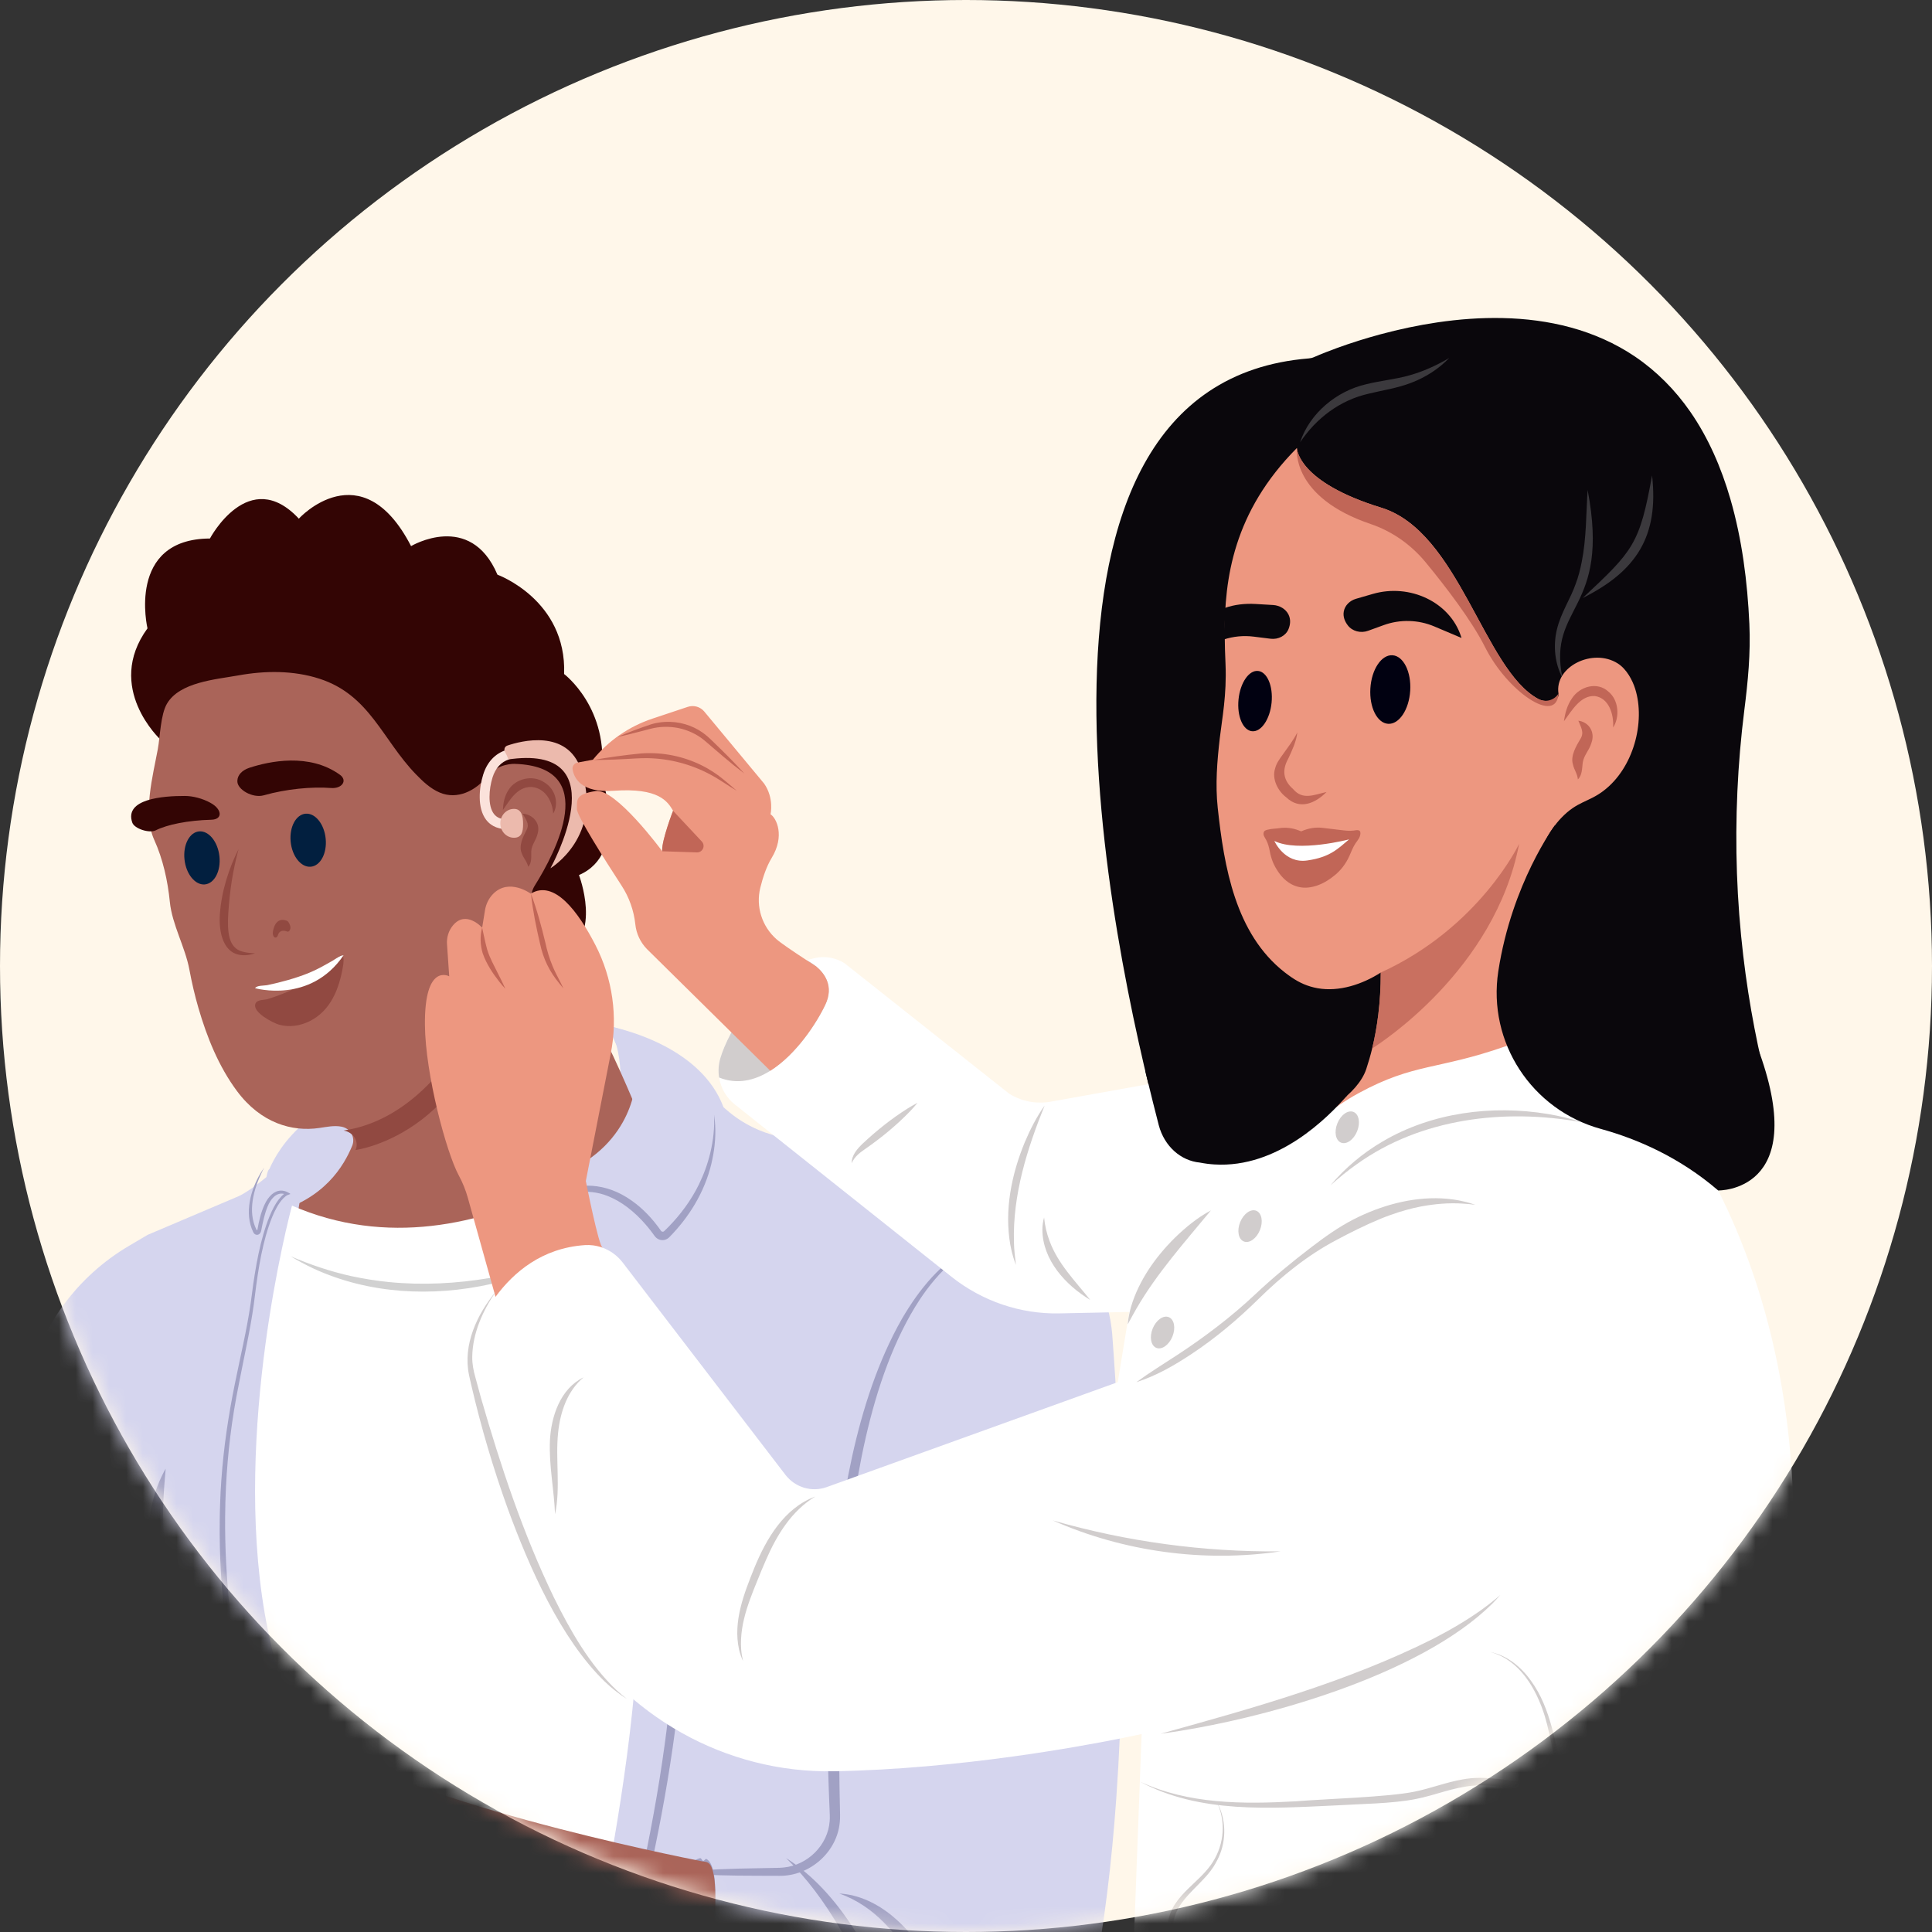 <?xml version="1.0" encoding="UTF-8"?>
<svg xmlns="http://www.w3.org/2000/svg" width="115" height="115" viewBox="0 0 115 115" fill="none">
  <rect x="0" y="0" width="115" height="115" fill="#333333" stroke="none"/>
  <circle cx="57.5" cy="57.5" r="57.5" fill="#FFF7EA"></circle>
  <mask id="mask0_8069_769" style="mask-type:alpha" maskUnits="userSpaceOnUse" x="0" y="0" width="115" height="115">
    <circle cx="57.5" cy="57.5" r="57.5" fill="#FFF7EA"></circle>
  </mask>
  <g mask="url(#mask0_8069_769)">
    <path d="M9.555 44.026C9.555 44.026 6.205 40.937 8.779 37.402C8.779 37.402 7.514 32.077 12.496 32.054C12.496 32.054 14.811 27.68 17.791 30.875C17.766 30.875 21.521 26.797 24.468 32.507C24.468 32.507 27.992 30.4 29.61 34.207C29.61 34.207 33.735 35.703 33.579 40.122C33.579 40.122 36.312 42.176 35.792 46.18C35.792 46.18 37.468 50.795 34.463 52.087C34.463 52.087 35.865 55.741 33.517 56.803C31.17 57.866 9.555 44.027 9.555 44.027V44.026Z" fill="#330504"></path>
    <path d="M66.777 91.665C66.775 91.527 66.772 91.391 66.769 91.254C66.743 90.041 66.708 88.878 66.668 87.782C66.663 87.646 66.658 87.511 66.652 87.377C66.574 85.331 66.477 83.529 66.386 82.071C66.321 81.019 66.258 80.145 66.208 79.487C66.206 79.458 66.204 79.429 66.202 79.399C66.156 78.868 66.063 78.345 65.926 77.836C65.476 76.162 64.545 74.642 63.214 73.497C63.169 73.459 63.125 73.42 63.079 73.383C63.042 73.352 63.004 73.322 62.965 73.29C62.735 73.106 62.496 72.932 62.247 72.77C62.197 72.737 62.147 72.705 62.095 72.672C62.084 72.666 62.073 72.659 62.062 72.652C61.547 72.334 60.997 72.064 60.418 71.851C60.286 71.802 60.152 71.756 60.018 71.714C59.968 71.698 59.918 71.682 59.868 71.667C59.861 71.665 59.854 71.663 59.847 71.661L58.098 71.143L54.859 70.183C54.859 70.183 49.625 68.63 49.624 68.63C49.624 68.63 47.701 68.06 47.7 68.06L46.555 67.721L45.914 67.531C45.66 67.456 45.413 67.367 45.17 67.264C44.451 66.962 43.785 66.542 43.199 66.022C43.156 65.984 43.11 65.944 43.064 65.903C41.772 62.433 37.337 61.318 36.372 61.113C36.252 61.088 36.186 61.077 36.186 61.077L36.346 61.429L36.694 62.195C36.975 63.33 36.984 64.296 36.858 65.092C36.698 66.1 36.073 66.938 35.222 67.397C34.775 67.637 34.266 67.774 33.729 67.775C31.437 67.781 29.71 68.268 28.44 68.883C28.835 67.118 28.556 65.203 25.621 64.834C25.295 64.793 24.937 64.771 24.543 64.77C18.588 64.76 16.532 68.437 16.036 69.584C16.035 69.584 16.034 69.585 16.033 69.586C15.976 69.612 15.925 69.77 15.892 69.9C15.875 69.972 15.863 70.035 15.86 70.061C15.86 70.061 15.784 70.124 15.662 70.222C15.628 70.249 15.591 70.278 15.552 70.31C15.476 70.369 15.39 70.435 15.298 70.505C14.947 70.767 14.499 71.077 14.161 71.221C14.161 71.221 14.051 71.268 14.05 71.268L8.788 73.503L8.78 73.507L8.781 73.507L7.673 74.161C4.608 75.968 2.413 78.945 1.595 82.405L-1.755 96.573L-2.111 98.081L-2.795 100.972L-3.875 105.539L-4.284 107.268C-4.374 107.652 -4.477 108.034 -4.595 108.411C-4.863 109.278 -5.201 110.123 -5.609 110.936C-6.183 112.078 -6.876 113.83 -6.941 115.729C-6.953 116.074 -6.944 116.426 -6.91 116.778C-6.827 117.641 -6.757 118.506 -6.722 119.372C-6.718 119.456 -6.715 119.54 -6.713 119.624C-6.645 121.693 -6.289 125.267 -4.775 128.224C-3.519 130.68 -1.464 132.71 1.889 133.097C1.917 133.101 1.946 133.104 1.975 133.107C1.974 133.116 1.972 133.125 1.97 133.135C1.941 133.275 1.912 133.414 1.882 133.553C1.542 135.146 1.126 136.756 0.615 138.309C0.611 138.322 0.606 138.335 0.602 138.348C0.577 138.424 0.552 138.5 0.526 138.575C0.363 139.058 0.191 139.536 0.009 140.004H55.288C55.291 140.036 55.293 140.068 55.295 140.1C55.295 140.103 55.295 140.105 55.296 140.108C55.308 140.103 55.321 140.098 55.333 140.093C55.334 140.093 55.335 140.093 55.335 140.093C55.333 140.064 55.33 140.034 55.329 140.005C55.205 138.228 55.017 136.334 54.73 134.523C54.722 134.466 54.712 134.409 54.703 134.352L54.563 132.549V132.546L54.562 132.524C56.449 132.585 58.055 131.928 59.421 130.715C60.79 129.499 61.917 127.723 62.842 125.553C63.151 124.829 63.436 124.062 63.702 123.256C63.989 122.384 64.251 121.467 64.491 120.513C64.903 118.874 65.247 117.127 65.533 115.312C65.67 114.442 65.794 113.558 65.905 112.661C66.133 110.826 66.31 108.944 66.445 107.05C66.533 105.81 66.603 104.564 66.657 103.325C66.659 103.29 66.66 103.257 66.662 103.223C66.686 102.678 66.706 102.135 66.724 101.594C66.732 101.33 66.74 101.066 66.748 100.803C66.76 100.353 66.771 99.906 66.78 99.46C66.834 96.741 66.824 94.105 66.776 91.666L66.777 91.665Z" fill="#D5D5EE"></path>
    <path d="M16.236 70.282C16.236 70.282 17.814 65.28 24.852 65.292C31.891 65.304 27.589 71.949 27.488 72.331C27.387 72.714 21.615 74.618 21.051 74.772C20.487 74.925 16.236 70.282 16.236 70.282V70.282Z" fill="#D5D5EE"></path>
    <path d="M38.365 67.157C37.58 71.209 34.518 74.494 30.471 75.625C28.494 76.177 25.773 75.554 23.187 74.43C20.123 73.1 17.835 71.8 16.149 72.216C19.321 71.432 20.485 69.356 20.964 68.201C21.167 67.712 20.864 67.169 20.334 67.065C19.894 66.978 19.453 67.077 18.999 67.142C17.39 67.377 15.529 66.86 14.104 64.942C13.012 63.472 12.315 61.73 11.81 59.995C11.591 59.241 11.415 58.477 11.271 57.706C11.025 56.383 10.243 55.03 10.11 53.688C9.984 52.428 9.703 51.143 9.176 49.981C8.483 48.449 9.105 46.154 9.393 44.594C9.531 43.849 9.556 42.543 9.937 41.889C10.686 40.6 12.854 40.442 14.19 40.202C15.781 39.915 17.47 39.899 19.018 40.401C22.017 41.374 22.753 44.023 24.762 46.094C25.176 46.521 25.621 46.941 26.173 47.176C27.221 47.621 28.303 47.068 28.961 46.254C29.649 45.402 30.651 45.469 30.651 45.469C35.768 45.635 33.071 50.74 31.834 52.711C31.533 53.192 31.548 53.799 31.872 54.266C31.872 54.266 33.522 57.136 35.159 60.183C36.452 62.589 37.458 64.952 38.365 67.157V67.157Z" fill="#AA6459"></path>
    <path d="M62.425 74.09C62.389 74.06 62.352 74.03 62.313 73.998C62.098 73.824 61.874 73.659 61.642 73.504C61.581 73.464 61.52 73.424 61.458 73.385C61.45 73.38 61.443 73.375 61.434 73.37C60.929 73.053 60.388 72.784 59.82 72.571C59.691 72.523 59.562 72.477 59.431 72.435C59.371 72.416 59.311 72.397 59.251 72.379C59.251 72.379 59.238 72.375 59.215 72.368C58.968 72.294 57.532 71.864 57.532 71.864L54.351 70.909L49.209 69.366C49.209 69.366 47.319 68.8 47.318 68.8L46.384 68.52L45.564 68.274C45.315 68.199 45.072 68.111 44.833 68.008C44.126 67.708 43.473 67.291 42.897 66.774C42.854 66.737 42.809 66.697 42.764 66.656C42.52 66.44 42.246 66.209 41.954 65.979C40.663 64.96 39.004 63.958 37.806 64.31C37.791 64.315 37.78 64.33 37.779 64.346C37.779 64.354 37.779 64.362 37.786 64.37C37.883 64.507 38.186 64.955 38.508 65.655C38.658 65.98 38.811 66.359 38.949 66.787C38.95 66.79 38.951 66.792 38.952 66.796C39.038 67.061 39.118 67.346 39.187 67.648C39.192 67.669 39.197 67.69 39.202 67.711C39.221 67.796 39.239 67.882 39.256 67.969V67.97C39.269 68.032 39.281 68.094 39.292 68.157C39.424 68.904 39.486 69.739 39.42 70.644C39.383 71.152 39.289 72.049 39.147 73.24C39.121 73.462 39.092 73.696 39.062 73.938C38.925 75.046 38.755 76.356 38.557 77.805C38.462 78.495 38.361 79.219 38.254 79.966C38.216 80.234 38.177 80.506 38.137 80.781C37.936 82.171 37.715 83.637 37.48 85.139C37.479 85.141 37.479 85.142 37.479 85.143C37.355 85.941 37.227 86.749 37.094 87.562C37.093 87.563 37.093 87.564 37.093 87.566C37.052 87.811 37.012 88.058 36.971 88.304C36.55 90.852 36.093 93.426 35.619 95.845C35.415 96.886 35.208 97.899 34.998 98.869C34.92 99.233 34.84 99.592 34.761 99.943C34.16 102.613 33.547 104.89 32.951 106.438C32.864 106.669 32.779 106.901 32.701 107.135L30.529 113.61L28.225 120.481L27.258 123.365L26.231 126.424C26.231 126.424 26.175 126.589 26.175 126.59L26.129 126.725L26.125 126.739C26.103 126.803 26.071 126.858 26.031 126.903C25.979 126.962 25.914 127.004 25.842 127.03C25.82 127.038 25.798 127.045 25.775 127.049C25.765 127.051 25.756 127.053 25.746 127.054C25.581 127.076 25.405 127.009 25.299 126.845C24.845 126.14 24.145 125.019 23.402 123.709C23.302 123.53 23.2 123.349 23.098 123.164C22.369 121.843 21.626 120.37 21.056 118.95C20.651 117.943 20.334 116.963 20.169 116.082C20.169 116.08 20.168 116.079 20.168 116.077C20.094 115.68 20.05 115.304 20.045 114.954C19.974 110.647 17.802 99.793 17.512 98.469C17.289 97.448 16.39 86.874 17.181 77.035C17.193 76.873 17.207 76.711 17.221 76.548C17.243 76.267 17.27 75.988 17.298 75.705C17.309 75.594 17.319 75.482 17.331 75.371C17.413 74.564 17.509 73.766 17.616 72.983C17.633 72.862 17.65 72.74 17.668 72.62C17.677 72.555 17.687 72.491 17.696 72.427V72.426C17.705 72.373 17.712 72.32 17.72 72.267C17.725 72.234 17.73 72.203 17.736 72.171C17.74 72.142 17.744 72.112 17.748 72.083C17.78 71.888 17.811 71.692 17.843 71.499C18.005 70.527 16.859 69.93 16.173 70.562C16.144 70.589 16.116 70.618 16.088 70.65H16.087V70.65C16.087 70.65 16.087 70.651 16.086 70.652C16.082 70.657 16.077 70.662 16.072 70.668C16.067 70.674 16.063 70.679 16.058 70.685C15.912 70.855 15.755 71.015 15.589 71.162C15.227 71.484 14.819 71.75 14.373 71.942C14.373 71.942 14.265 71.989 14.265 71.989L9.095 74.21L9.088 74.213C9.088 74.213 5.142 89.61 1.619 104.09V104.094C1.454 104.767 1.292 105.435 1.13 106.102C0.905 107.033 0.683 107.957 0.464 108.869V108.87C0.218 109.893 -0.023 110.903 -0.257 111.89C-0.278 111.979 -0.298 112.067 -0.319 112.155C-0.823 114.287 -1.297 116.319 -1.721 118.187C-1.956 119.217 -2.175 120.198 -2.377 121.117C-3.175 124.749 -3.699 127.441 -3.776 128.535C-3.8 128.886 -3.779 129.073 -3.705 129.075C-3.693 129.075 -3.682 129.075 -3.671 129.075C-3.227 129.081 -2.81 129.059 -2.419 129.012C-2.039 128.965 -1.684 128.895 -1.351 128.804C1.096 128.133 2.318 126.328 2.945 124.584C3.074 124.227 3.177 123.873 3.261 123.532C3.614 122.099 3.622 120.892 3.686 120.665C3.695 120.637 3.703 120.607 3.711 120.577C3.717 120.557 3.722 120.538 3.727 120.518C3.732 120.496 3.737 120.474 3.743 120.452C3.745 120.444 3.747 120.436 3.748 120.428C3.752 120.413 3.755 120.399 3.758 120.385C3.758 120.385 3.758 120.384 3.759 120.384C3.763 120.364 3.767 120.344 3.771 120.325C3.771 120.324 3.771 120.323 3.771 120.323C3.777 120.3 3.781 120.278 3.787 120.256C3.787 120.256 3.787 120.368 3.783 120.576C3.774 121.171 3.738 122.563 3.603 124.433C3.588 124.644 3.571 124.861 3.554 125.082C3.42 126.732 3.211 128.692 2.883 130.774C2.755 131.586 2.609 132.417 2.442 133.256C2.414 133.397 2.385 133.538 2.356 133.678C2.015 135.331 1.591 137.006 1.066 138.619C1.062 138.632 1.058 138.645 1.054 138.658C1.029 138.733 1.005 138.809 0.979 138.884C0.841 139.297 0.697 139.706 0.545 140.108H54.799C54.673 138.343 54.484 136.471 54.199 134.686C54.182 134.584 54.165 134.481 54.148 134.379V134.379C54.083 133.987 54.013 133.602 53.938 133.222C53.83 132.673 53.71 132.138 53.578 131.623C53.445 131.1 53.3 130.599 53.141 130.124C52.957 129.574 52.886 128.997 52.938 128.419C52.974 128.023 53.02 127.515 53.073 126.927C53.105 126.572 53.14 126.189 53.177 125.783C53.355 123.82 53.583 121.337 53.794 119.122C53.98 117.175 54.152 115.433 54.266 114.432C54.29 114.239 54.311 114.072 54.329 113.938C54.335 113.895 54.341 113.855 54.345 113.818C54.345 113.818 54.345 113.817 54.345 113.792C54.356 113.714 54.366 113.653 54.374 113.61C54.374 113.61 54.374 113.608 54.374 113.606C54.386 113.542 54.395 113.522 54.399 113.55C54.415 113.639 54.436 113.934 54.464 114.372C54.477 114.564 54.49 114.786 54.504 115.03V115.032C54.515 115.21 54.527 115.402 54.538 115.602C54.579 116.28 54.627 117.069 54.683 117.887C54.705 118.214 54.728 118.545 54.752 118.876C54.762 119.013 54.773 119.151 54.783 119.288V119.289C54.907 120.9 55.059 122.437 55.237 123.279C55.304 123.595 55.34 123.916 55.35 124.24C55.364 124.711 55.368 125.183 55.37 125.654C55.375 126.813 55.367 127.97 55.45 129.129C55.468 129.382 55.488 129.639 55.514 129.895C55.574 130.512 55.666 131.131 55.84 131.72C55.873 131.83 56.037 130.926 56.294 129.269C56.474 128.106 56.7 126.573 56.958 124.761C57.404 121.635 57.946 117.679 58.516 113.359C58.783 111.338 59.055 109.237 59.327 107.105C59.425 106.336 59.523 105.564 59.62 104.789C60.124 100.786 60.615 96.735 61.049 92.946C61.341 90.399 61.606 87.97 61.832 85.754C61.894 85.144 61.953 84.55 62.009 83.974C62.213 81.876 62.373 80.018 62.474 78.494C62.53 77.666 62.569 76.936 62.587 76.321C62.595 76.068 62.6 75.834 62.601 75.62C62.606 74.732 62.551 74.197 62.426 74.092L62.425 74.09Z" fill="#D5D5EE"></path>
    <path d="M11.589 122.834C10.53 124.177 6.292 124.302 6.292 124.302L3.44 123.616C3.44 123.616 1.472 122.476 1.353 122.262C1.008 121.639 0.51 121.098 0.165 120.475C-0.443 119.376 -0.768 118.129 -0.562 116.911C-0.369 115.766 0.387 114.89 1.108 113.969L1.269 113.764L10.943 114.897L11 115.33L11.371 118.621C11.411 118.921 11.534 119.218 11.626 119.509C11.86 120.255 12.403 121.802 11.589 122.833V122.834Z" fill="#AA6459"></path>
    <path d="M13.061 50.973C13.155 51.845 12.765 52.593 12.191 52.644C11.617 52.695 11.075 52.03 10.982 51.159C10.888 50.287 11.278 49.539 11.852 49.488C12.426 49.437 12.968 50.102 13.061 50.973Z" fill="#021F3F"></path>
    <path d="M19.387 49.932C19.469 50.804 19.068 51.546 18.492 51.591C17.916 51.635 17.382 50.965 17.301 50.093C17.219 49.221 17.62 48.478 18.196 48.434C18.772 48.389 19.305 49.06 19.387 49.932Z" fill="#021F3F"></path>
    <path d="M14.845 45.701C16.015 45.318 18.409 44.797 20.237 46.12C20.699 46.455 20.363 46.953 19.713 46.905C18.549 46.817 17.025 46.963 15.705 47.339C15.041 47.528 14.12 46.998 14.129 46.502V46.479C14.135 46.14 14.405 45.846 14.845 45.701H14.845Z" fill="#330504"></path>
    <path d="M11.003 47.378C9.699 47.373 7.377 47.556 7.876 48.969C8.001 49.326 8.889 49.616 9.268 49.425C9.948 49.083 11.181 48.83 12.578 48.794C13.28 48.776 13.21 48.165 12.549 47.8L12.519 47.783C12.068 47.534 11.495 47.38 11.004 47.378H11.003Z" fill="#330504"></path>
    <path d="M14.201 50.54C13.63 51.681 13.186 53.01 13.085 54.445C13.021 55.444 13.267 56.496 14.04 56.778C14.421 56.916 14.818 56.869 15.183 56.743C14.931 56.732 14.682 56.714 14.442 56.646C13.594 56.433 13.522 55.479 13.589 54.353C13.68 52.98 13.858 51.82 14.201 50.539V50.54Z" fill="#914941"></path>
    <path d="M17.174 55.446C17.229 55.42 17.273 55.348 17.288 55.25C17.309 55.105 17.172 54.844 17.085 54.81C16.364 54.527 16.256 55.409 16.248 55.442C16.215 55.581 16.256 55.736 16.339 55.79C16.422 55.843 16.515 55.776 16.549 55.641C16.561 55.599 16.666 55.283 17.091 55.449C17.119 55.46 17.148 55.459 17.174 55.446V55.446Z" fill="#914941"></path>
    <path d="M16.619 60.995C17.223 61.161 17.866 61.065 18.425 60.788C19.695 60.159 20.197 58.84 20.421 57.493C20.441 57.379 20.501 56.934 20.363 56.868C20.331 56.852 20.28 56.869 20.223 56.904C20.053 57.007 19.815 57.264 19.736 57.33C19.273 57.726 18.81 58.13 18.287 58.443C17.557 58.88 16.726 59.221 15.934 59.469C15.722 59.535 15.312 59.484 15.206 59.739C15.205 59.744 15.203 59.748 15.201 59.753C15.017 60.26 16.263 60.897 16.619 60.995H16.619Z" fill="#914941"></path>
    <path d="M15.183 58.819C15.183 58.819 18.466 59.774 20.451 56.862C20.451 56.862 20.4 56.87 20.308 56.886C20.134 56.956 19.891 57.132 19.81 57.177C19.337 57.447 18.864 57.722 18.33 57.935C17.584 58.233 16.735 58.466 15.926 58.635C15.71 58.68 15.291 58.645 15.183 58.819H15.183Z" fill="white"></path>
    <path d="M40.473 72.906C40.471 73.133 40.465 73.359 40.455 73.581C40.384 75.263 40.115 76.808 39.766 78.269C39.585 79.032 39.381 79.772 39.173 80.497C39.105 80.735 39.036 80.972 38.967 81.206C38.609 82.43 38.252 83.618 37.982 84.808C37.981 84.81 37.981 84.811 37.981 84.812C37.799 85.618 37.656 86.425 37.579 87.246C37.578 87.247 37.578 87.248 37.578 87.249C37.538 87.671 37.515 88.098 37.515 88.53V88.531C37.512 89.242 37.567 89.968 37.696 90.715C37.905 91.936 38.006 93.341 38.021 94.87C38.039 96.757 37.925 98.833 37.721 100.984C37.692 101.288 37.662 101.593 37.63 101.899C37.265 105.354 36.687 108.959 36.062 112.259C35.446 115.511 34.784 118.466 34.236 120.689C34.028 121.531 33.893 122.531 33.814 123.642C33.673 125.645 33.72 128.006 33.872 130.444C34.081 133.762 34.488 137.221 34.887 140.108H17.449C17.222 138.221 17.109 136.372 17.073 134.617C17.028 132.461 17.1 130.448 17.224 128.686C17.512 124.568 18.078 121.821 18.078 121.821C18.078 121.821 18.368 120.661 18.596 118.661C19.037 114.811 19.249 107.848 16.73 100.049C13.406 89.76 16.346 76.012 17.178 72.569C17.208 72.443 17.236 72.332 17.26 72.234C17.283 72.142 17.304 72.062 17.32 71.996C17.334 71.942 17.346 71.897 17.355 71.862C17.372 71.795 17.382 71.762 17.382 71.762H17.383C17.422 71.779 17.463 71.796 17.503 71.814C17.622 71.864 17.738 71.913 17.857 71.96C20.718 73.1 23.546 73.276 26.168 72.909C26.844 72.815 27.506 72.685 28.151 72.525C29.649 72.156 31.056 71.632 32.337 71.043C33.358 70.572 34.299 70.061 35.14 69.555C36.889 68.501 38.205 67.468 38.917 66.87C39.306 66.542 39.514 66.346 39.514 66.346C39.516 66.349 39.517 66.351 39.517 66.355C39.635 66.755 39.741 67.15 39.834 67.535V67.536C40.311 69.49 40.488 71.264 40.471 72.906L40.473 72.906Z" fill="white"></path>
    <path d="M37.844 64.238C37.844 64.238 37.821 68.047 33.486 69.854C29.151 71.66 35.854 75.79 37.022 88.01C38.19 100.231 52.064 77.637 52.064 77.637L37.844 64.238H37.844Z" fill="#D5D5EE"></path>
    <path d="M36.258 61.077C36.258 61.077 41.245 62.087 42.58 66.345L37.763 65.016L36.258 61.077Z" fill="#D5D5EE"></path>
    <path d="M33.096 75.071C31.875 75.706 30.553 76.123 29.226 76.429C25.726 77.212 21.959 77.03 18.656 75.506C18.191 75.288 17.732 75.041 17.29 74.775C18.468 75.278 19.668 75.684 20.909 75.96C21.631 76.113 22.413 76.241 23.146 76.312C25.148 76.511 27.178 76.404 29.162 76.069C30.489 75.835 31.819 75.519 33.096 75.071Z" fill="#D1D1D1"></path>
    <path d="M9.86 87.42C9.794 88.229 9.722 89.031 9.709 89.839C9.671 91.829 9.993 93.796 10.588 95.723C10.713 96.116 10.846 96.506 10.968 96.904C10.666 96.574 10.408 96.221 10.171 95.855C8.596 93.282 8.377 90.055 9.86 87.42Z" fill="#A1A1C4"></path>
    <path d="M42.446 68.779C42.416 68.946 42.381 69.111 42.343 69.274C41.94 70.965 41.006 72.467 39.834 73.648C39.816 73.666 39.797 73.684 39.778 73.698C39.583 73.85 39.307 73.859 39.106 73.711C39.082 73.695 39.061 73.677 39.041 73.657C38.969 73.588 38.916 73.498 38.854 73.418C38.646 73.133 38.419 72.864 38.179 72.611C37.833 72.248 37.453 71.916 37.042 71.647C36.698 71.42 36.333 71.236 35.946 71.109C35.641 71.011 35.325 70.955 35.009 70.942C34.674 70.929 34.337 70.965 34.01 71.052C33.838 71.106 33.48 71.17 33.419 71.359C33.4 71.493 33.466 71.613 33.531 71.747C33.638 71.943 33.774 72.136 33.911 72.326C34.319 72.877 34.743 73.424 35.149 73.986C35.195 74.051 35.241 74.115 35.288 74.18C35.388 74.321 35.486 74.464 35.584 74.608C35.591 74.618 35.598 74.629 35.605 74.639C36.689 76.241 37.574 77.94 38.286 79.711C38.406 80.006 38.52 80.304 38.629 80.603C39.85 83.947 40.485 87.526 40.704 91.185C40.763 92.17 40.791 93.16 40.793 94.154C40.798 97.178 40.553 100.227 40.152 103.217C40.118 103.475 40.082 103.732 40.045 103.989C39.658 106.686 39.149 109.327 38.587 111.85C38.555 111.985 38.524 112.121 38.492 112.257C38.167 113.664 37.843 115.082 37.608 116.508C37.346 118.067 37.145 119.656 37.018 121.235C36.906 122.567 36.846 123.905 36.836 125.245C36.828 126.356 36.853 127.467 36.91 128.574L36.958 129.307L36.981 129.674L37.013 130.04C37.063 130.595 37.12 131.207 37.18 131.855C37.423 134.459 37.732 137.648 37.961 140.108H37.83C37.632 138.322 37.441 136.586 37.287 135.198C37.176 134.119 37.035 132.9 36.906 131.694C36.791 130.615 36.686 129.546 36.621 128.595C36.546 127.426 36.507 126.254 36.506 125.081C36.504 123.539 36.567 121.997 36.698 120.464C36.818 119.054 37.003 117.639 37.229 116.247C37.366 115.458 37.509 114.67 37.675 113.888C37.803 113.337 37.928 112.785 38.049 112.232C38.668 109.406 39.199 106.556 39.586 103.684C39.62 103.43 39.653 103.176 39.685 102.922C39.922 101.032 40.094 99.133 40.186 97.226C40.236 96.236 40.265 95.24 40.267 94.241C40.269 93.317 40.249 92.392 40.204 91.468C40.035 87.997 39.507 84.545 38.446 81.312C38.36 81.049 38.271 80.789 38.178 80.531C37.464 78.54 36.538 76.641 35.359 74.879C35.209 74.655 35.055 74.434 34.897 74.215C34.885 74.198 34.873 74.182 34.862 74.166C34.747 74.008 34.63 73.85 34.511 73.694C34.228 73.31 33.939 72.935 33.656 72.544C33.275 72.013 32.646 71.157 33.597 70.819C34.04 70.658 34.491 70.579 34.941 70.575C35.749 70.568 36.55 70.807 37.274 71.251C37.308 71.271 37.343 71.293 37.377 71.316C38.044 71.741 38.63 72.309 39.122 72.957C39.158 73.004 39.194 73.052 39.229 73.1C39.268 73.15 39.304 73.211 39.343 73.261C39.35 73.273 39.36 73.281 39.37 73.29C39.415 73.328 39.488 73.325 39.532 73.285L39.547 73.27L39.789 73.031L39.794 73.026C40.508 72.296 41.13 71.458 41.594 70.519C41.889 69.917 42.125 69.275 42.282 68.611C42.46 67.872 42.542 67.108 42.502 66.346C42.632 67.151 42.592 67.979 42.447 68.78L42.446 68.779Z" fill="#A1A1C4"></path>
    <path d="M42.177 118.086C41.897 120.649 41.403 122.927 40.853 124.448C40.398 125.704 39.904 126.445 39.456 126.408C38.938 126.364 38.584 125.284 38.44 123.591C38.307 122.054 38.347 120.013 38.592 117.787C39.076 113.369 40.67 110.806 41.679 110.604C41.74 110.591 41.797 110.762 41.852 110.767C41.926 110.773 41.993 110.619 42.055 110.655C42.818 111.094 42.652 113.758 42.178 118.086L42.177 118.086Z" fill="#A1A1C4"></path>
    <path d="M17.289 71.069L17.198 71.104L17.114 71.136L17.107 71.139L17.095 71.145L17.088 71.149L17.079 71.153L17.071 71.157L17.022 71.189C17.012 71.196 17.002 71.204 16.992 71.213C16.828 71.343 16.681 71.527 16.55 71.739V71.74C16.528 71.775 16.507 71.811 16.486 71.847C16.282 72.205 16.123 72.62 16.004 72.973C15.512 74.432 15.296 76.097 15.105 77.657C14.882 79.256 14.516 80.814 14.218 82.389C13.794 84.452 13.548 86.501 13.449 88.542C13.421 89.124 13.405 89.706 13.401 90.287V90.288C13.371 94.02 13.809 97.739 14.536 101.494C14.713 102.399 14.95 103.525 15.154 104.418C15.379 105.375 15.637 106.446 15.861 107.468C15.861 107.468 15.861 107.468 15.861 107.469C15.879 107.55 15.896 107.632 15.914 107.712C15.914 107.712 15.914 107.713 15.914 107.714C15.972 107.986 16.028 108.253 16.079 108.513C16.737 111.766 17.082 115.154 16.791 118.501C16.783 118.6 16.773 118.699 16.764 118.797L16.701 119.402L16.669 119.705C16.537 120.797 16.37 121.916 16.199 122.996C15.792 125.302 15.505 127.634 15.338 129.976C15.143 132.707 15.111 135.455 15.239 138.2C15.246 138.342 15.253 138.486 15.261 138.629C15.265 138.701 15.269 138.774 15.273 138.848C15.295 139.257 15.319 139.68 15.346 140.108H15.232C15.194 139.609 15.159 139.116 15.127 138.639C15.126 138.627 15.126 138.613 15.125 138.601V138.599C14.958 135.803 14.923 132.987 15.085 130.188C15.132 129.365 15.197 128.544 15.28 127.726C15.526 125.111 16.008 122.547 16.325 119.95L16.361 119.652L16.391 119.353L16.451 118.754C16.458 118.684 16.464 118.614 16.47 118.543C16.749 115.284 16.414 112.002 15.773 108.829C15.759 108.759 15.745 108.688 15.73 108.618C15.61 108.023 15.466 107.387 15.316 106.748C15.14 105.995 14.956 105.239 14.793 104.542C14.668 103.979 14.528 103.345 14.411 102.779C13.593 98.788 13.031 94.675 13.078 90.551C13.081 90.211 13.089 89.871 13.101 89.531C13.116 89.052 13.14 88.575 13.175 88.098C13.312 86.148 13.601 84.218 13.99 82.322C14.304 80.754 14.684 79.203 14.915 77.615C15.119 76.043 15.349 74.371 15.857 72.896C15.971 72.57 16.114 72.2 16.293 71.866C16.299 71.854 16.305 71.842 16.312 71.831C16.475 71.531 16.667 71.263 16.893 71.081C16.898 71.076 16.904 71.072 16.909 71.068C16.898 71.064 16.887 71.062 16.876 71.06C16.452 70.972 16.108 71.36 15.924 71.827C15.747 72.267 15.641 72.761 15.55 73.243C15.54 73.305 15.517 73.363 15.48 73.408C15.363 73.561 15.146 73.521 15.07 73.334C14.528 72.209 14.919 70.824 15.511 69.829C15.57 69.729 15.632 69.632 15.695 69.54C15.699 69.534 15.703 69.528 15.707 69.523C15.711 69.517 15.715 69.513 15.719 69.507C15.68 69.583 15.64 69.661 15.602 69.741C15.106 70.769 14.723 72.099 15.26 73.187C15.263 73.194 15.269 73.205 15.272 73.21C15.291 73.239 15.324 73.22 15.326 73.183C15.415 72.669 15.533 72.158 15.75 71.698C15.98 71.203 16.328 70.87 16.732 70.868C16.854 70.868 16.982 70.897 17.112 70.962C17.171 70.99 17.23 71.026 17.29 71.069H17.289Z" fill="#A1A1C4"></path>
    <path d="M29.935 56.862C28.741 67.501 21.161 68.453 21.161 68.453C21.387 67.955 21.049 67.401 20.459 67.295C20.456 67.295 20.453 67.294 20.451 67.294C27.14 66.286 29.935 56.862 29.935 56.862Z" fill="#914941"></path>
    <path d="M10.967 115.398C10.303 115.602 9.788 115.609 9.457 115.573C9.167 115.542 8.874 115.588 8.603 115.694C7.783 116.013 7.051 115.836 6.653 115.681C6.437 115.598 6.2 115.6 5.981 115.673C5.747 115.752 5.513 115.797 5.289 115.818C4.423 115.9 3.562 115.627 2.885 115.091L1.483 113.978L1.637 113.764L10.913 114.947L10.967 115.398Z" fill="#914941"></path>
    <path d="M19.398 103.478L18.543 102.735C17.902 102.227 17.398 101.587 17.073 100.866C16.952 100.6 16.801 100.346 16.621 100.109L14.284 97.033C13.706 96.272 12.988 95.611 12.156 95.09C11.053 94.4 9.361 92.951 8.444 90.212C8.254 89.646 7.562 89.362 6.992 89.63C6.205 90 5.403 90.878 5.873 92.961C5.989 93.473 6.222 93.956 6.558 94.376C7.271 95.269 8.631 97.062 8.734 97.877C8.738 97.909 8.711 97.935 8.677 97.934L4.939 97.757C4.152 97.721 3.4 98.103 3.045 98.755C2.852 99.108 2.763 99.558 2.929 100.111C3.061 100.549 3.054 101.014 2.896 101.445C2.781 101.76 2.497 102.047 2.267 102.426C1.777 103.234 2.059 103.815 2.368 104.279C2.608 104.64 2.726 105.061 2.685 105.483C2.663 105.719 2.603 105.955 2.471 106.116C2.196 106.45 0.165 106.563 -1.222 106.907C-2.057 107.114 -2.927 107.176 -3.784 107.066C-5.27 106.875 -7.411 106.875 -7.92 108.324C-8.545 110.102 -5.348 110.428 -3.925 110.485C-3.442 110.505 -2.963 110.576 -2.497 110.697L-2.049 110.814C-1.319 111.004 -0.637 111.33 -0.047 111.772L3.011 114.063C3.704 114.582 4.586 114.846 5.472 114.766C5.702 114.746 5.941 114.702 6.181 114.626C6.405 114.555 6.648 114.553 6.868 114.634C7.276 114.783 8.025 114.954 8.864 114.646C9.142 114.544 9.442 114.499 9.738 114.529C10.286 114.585 11.323 114.533 12.705 113.748C13.021 113.569 13.408 113.544 13.752 113.671C14.073 113.79 14.585 113.838 15.343 113.546C16.254 113.195 16.361 112.286 16.305 111.627C16.256 111.045 16.351 110.46 16.59 109.92L19.396 103.478H19.398Z" fill="#AA6459"></path>
    <path d="M15.181 110.603C14.787 110.324 14.216 110.202 13.723 110.354C13.562 110.402 13.412 110.471 13.274 110.555C13.245 110.574 13.203 110.568 13.181 110.544C13.171 110.533 13.168 110.52 13.168 110.507C13.146 109.913 12.764 109.401 12.018 109.308C11.753 109.275 11.485 109.285 11.216 109.322C11.145 109.332 11.079 109.289 11.072 109.23C11.001 108.867 10.832 108.474 10.485 108.233C9.845 107.819 8.993 108.234 8.415 108.563C8.35 108.601 8.262 108.593 8.209 108.546C8.192 108.531 8.169 108.513 8.146 108.495C6.849 107.57 5.307 108.328 4.312 109.209C3.955 109.513 3.627 109.863 3.323 110.204C3.241 110.306 3.097 110.208 3.013 110.165C2.87 110.086 2.738 109.994 2.621 109.891C2.465 109.754 2.334 109.597 2.24 109.425C2.051 109.086 2.013 108.696 2.086 108.332L2.102 108.381C1.974 108.233 1.872 108.081 1.78 107.921C1.511 107.45 1.374 106.89 1.59 106.388C1.426 106.894 1.6 107.425 1.891 107.875C1.988 108.025 2.1 108.172 2.225 108.301C2.239 108.316 2.244 108.333 2.241 108.351C2.127 109.045 2.509 109.729 3.273 110.051L3.116 110.086C3.414 109.722 3.738 109.371 4.101 109.046C5.113 108.116 6.672 107.342 8.111 108.139C8.233 108.208 8.341 108.279 8.443 108.37L8.232 108.35C8.903 107.955 9.926 107.537 10.667 108.051C10.943 108.244 11.111 108.512 11.216 108.789C11.266 108.927 11.303 109.061 11.323 109.209L11.179 109.116C11.562 109.073 11.977 109.076 12.347 109.192C12.999 109.388 13.331 109.963 13.303 110.512L13.197 110.464C13.832 110.098 14.633 110.151 15.182 110.603H15.181Z" fill="#914941"></path>
    <path d="M8.525 108.496C8.948 108.716 8.926 109.26 8.707 109.599C8.499 109.941 8.129 110.206 7.895 110.509C7.391 111.126 7.165 111.854 6.783 112.546C6.531 113.011 6.19 113.473 5.699 113.764C5.89 113.568 6.053 113.361 6.186 113.139C6.593 112.456 6.772 111.718 7.158 111.01C7.316 110.713 7.525 110.425 7.775 110.175C8.058 109.898 8.42 109.677 8.613 109.342C8.761 109.077 8.783 108.715 8.524 108.495L8.525 108.496Z" fill="#914941"></path>
    <path d="M12.022 109.549C11.372 110.155 10.908 110.503 10.806 111.458C10.683 112.282 10.399 113.099 9.914 113.764C10.173 112.985 10.384 112.216 10.499 111.404C10.62 110.399 11.183 109.933 12.022 109.549Z" fill="#914941"></path>
    <path d="M56.279 127.463C54.776 124.809 53.485 122.024 52.23 119.248C50.815 116.131 49.294 113.028 46.795 110.603C47.489 111.041 48.127 111.572 48.713 112.154C50.174 113.617 51.275 115.408 52.193 117.246C52.74 118.344 53.229 119.469 53.7 120.6C54.635 122.859 55.534 125.133 56.279 127.463V127.463Z" fill="#A1A1C4"></path>
    <path d="M58.387 122.194C56.573 120.869 55.62 118.787 54.527 116.982C53.452 115.206 52.085 113.453 49.957 112.711C51.13 112.766 52.239 113.326 53.107 114.042C55.751 116.219 56.401 119.592 58.387 122.194Z" fill="#A1A1C4"></path>
    <path d="M59.44 73.722C57.471 74.004 55.781 75.789 54.747 77.357C51.708 81.995 50.706 88.942 50.263 94.386C49.976 98.038 49.92 101.707 49.959 105.369C49.965 106.104 49.979 106.906 49.997 107.645C50.002 107.841 50.016 108.235 49.989 108.44C49.842 110.229 48.213 111.682 46.386 111.656C46.071 111.658 45.442 111.651 45.124 111.652C43.572 111.647 42.017 111.639 40.473 111.462C42.014 111.262 43.57 111.231 45.122 111.204C45.39 111.197 46.028 111.188 46.285 111.182C46.404 111.181 46.53 111.173 46.648 111.161C48.093 111.02 49.292 109.809 49.386 108.389C49.406 108.194 49.385 107.866 49.378 107.665C49.313 106.148 49.265 104.612 49.258 103.095C49.24 100.562 49.324 98.002 49.503 95.475C49.934 89.937 50.9 83.392 53.685 78.504C54.711 76.746 56.061 75.047 57.952 74.139C58.421 73.926 58.921 73.751 59.44 73.722V73.722Z" fill="#A1A1C4"></path>
    <path d="M42.232 118.095C41.989 120.596 41.561 122.818 41.085 124.302C40.386 124.03 39.688 123.751 38.994 123.467C26.459 118.334 15.183 111.444 15.183 111.444L18.74 103.227C23.246 107.102 40.317 110.505 41.8 110.795C41.838 110.802 41.914 110.812 41.986 110.821C42.102 110.837 42.208 110.899 42.273 110.996C42.76 111.715 42.608 114.222 42.232 118.095Z" fill="#AA6459"></path>
    <path d="M31.111 48.432C31.287 48.756 31.542 49.049 31.346 49.398C31.152 49.78 30.854 50.334 31.057 50.788C31.169 51.108 31.366 51.264 31.441 51.593C31.672 51.368 31.613 50.954 31.621 50.685C31.641 50.268 31.92 50.022 32.008 49.595C32.176 48.987 31.713 48.477 31.111 48.432Z" fill="#914941"></path>
    <path d="M29.936 48.216C30.349 47.631 30.771 46.837 31.62 46.842C32.465 46.896 32.891 47.717 32.926 48.432C33.267 47.876 33.097 46.999 32.419 46.582C31.686 46.074 30.677 46.37 30.279 47.004C30.025 47.385 29.952 47.803 29.936 48.216Z" fill="#914941"></path>
    <path d="M30.175 49.355C29.499 49.355 29.126 49.05 28.93 48.789C28.405 48.091 28.511 46.907 28.762 46.105C28.992 45.367 29.464 44.861 30.126 44.643C30.278 44.593 30.443 44.676 30.493 44.828C30.544 44.981 30.461 45.145 30.308 45.196C29.825 45.355 29.492 45.719 29.317 46.279C29.099 46.979 29.03 47.954 29.395 48.44C29.57 48.672 29.835 48.781 30.211 48.773C30.368 48.77 30.505 48.898 30.508 49.058C30.511 49.219 30.384 49.352 30.223 49.355C30.207 49.355 30.191 49.355 30.174 49.355H30.175Z" fill="#FBE2DB"></path>
    <path d="M30.232 45.127C30.21 45.072 30.192 45.016 30.165 44.963L30.05 44.737C29.982 44.598 30.051 44.43 30.198 44.38C31.011 44.103 33.754 43.379 34.581 45.792C35.949 49.779 32.764 51.683 32.764 51.683C32.764 51.683 36.815 44.412 30.479 45.174C30.363 45.188 30.268 45.219 30.232 45.127H30.232Z" fill="#ECBAAD"></path>
    <path d="M31.137 49.052C31.137 49.526 31.044 49.866 30.595 49.866C30.145 49.866 29.781 49.481 29.781 49.007C29.781 48.532 30.146 48.148 30.595 48.148C31.044 48.148 31.137 48.578 31.137 49.052V49.052Z" fill="#ECBAAD"></path>
    <path d="M82.578 67.678C82.574 67.677 77.848 67.082 72.531 69.051C71.031 69.606 69.419 68.67 68.973 66.971C66.16 56.269 58.94 22.869 77.907 21.334C78.012 21.326 78.114 21.301 78.212 21.258C78.664 21.061 79.123 20.883 79.584 20.715C80.429 20.408 81.285 20.139 82.149 19.905C83.273 19.602 84.409 19.359 85.555 19.19C86.846 19 88.15 18.903 89.452 18.932C90.811 18.962 92.171 19.131 93.493 19.491C94.839 19.858 96.143 20.427 97.33 21.23C98.594 22.087 99.708 23.203 100.614 24.511C101.685 26.056 102.457 27.838 102.996 29.694C103.693 32.096 104.015 34.623 104.129 37.141C104.208 38.894 104.046 40.548 103.828 42.278C103.627 43.876 103.489 45.484 103.416 47.096C103.267 50.358 103.382 53.634 103.763 56.872C104.119 59.901 104.675 62.641 105.307 65.054C105.583 66.108 104.548 66.982 103.722 66.391C102.077 65.216 100.433 64.04 98.788 62.864C98.487 62.815 98.226 62.773 97.925 62.724L82.577 67.678H82.578Z" fill="#0A070C"></path>
    <path d="M95.431 47.084C94.527 47.764 93.887 47.691 92.942 48.676C92.194 49.456 91.87 50.27 91.709 50.65C90.568 53.349 92.38 60.434 93.136 64.75C93.546 67.092 93.794 65.504 92.658 68.142C92.604 68.269 92.546 68.405 92.485 68.552C90.975 72.188 88.521 73.154 88.521 73.154C85.164 74.595 74.504 76.288 72.887 72.341C72.673 71.819 77.288 66.858 77.296 66.855C78.642 66.451 80.815 65.163 81.325 63.634C81.448 63.263 81.568 62.853 81.678 62.405C81.974 61.188 82.191 59.682 82.187 57.891C81.099 58.589 79.708 59.054 78.423 58.822C77.836 58.715 77.354 58.502 76.862 58.164C76.725 58.07 76.592 57.972 76.461 57.87C73.53 55.575 72.862 51.592 72.484 48.087C72.335 46.698 72.447 45.308 72.608 43.925C72.74 42.789 73.025 41.378 72.948 39.537C72.924 38.975 72.902 38.384 72.899 37.769C72.882 34.464 73.408 30.476 77.197 26.666C77.198 26.716 77.247 28.694 82.215 30.219C86.87 31.649 88.317 39.873 91.573 41.609C91.993 41.833 92.841 41.761 92.767 41.286C92.516 39.679 94.819 38.548 96.299 39.493C96.826 39.83 97.17 40.489 97.331 40.997C97.951 42.958 97.244 45.721 95.431 47.084L95.431 47.084Z" fill="#ED9780"></path>
    <path d="M93.949 42.898C94.091 43.262 94.317 43.596 94.078 43.971C93.836 44.384 93.47 44.98 93.624 45.488C93.701 45.846 93.883 46.026 93.922 46.391C94.183 46.154 94.171 45.695 94.21 45.4C94.278 44.942 94.59 44.684 94.729 44.218C94.969 43.556 94.557 42.975 93.949 42.898Z" fill="#C16657"></path>
    <path d="M93.092 42.93C93.569 42.279 94.081 41.39 94.919 41.431C95.747 41.529 96.07 42.486 96.02 43.304C96.423 42.684 96.36 41.674 95.74 41.169C95.076 40.557 94.044 40.851 93.576 41.559C93.279 41.984 93.157 42.458 93.092 42.93H93.092Z" fill="#C16657"></path>
    <path d="M77.196 26.667C77.187 26.734 76.864 29.591 81.582 31.19C82.863 31.624 83.995 32.421 84.862 33.473C86.044 34.908 87.6 36.93 88.401 38.529C89.713 41.149 92.648 43.178 92.767 41.286C92.509 41.69 91.992 41.832 91.573 41.608C88.316 39.872 86.869 31.649 82.214 30.219C77.246 28.693 77.197 26.716 77.197 26.667H77.196Z" fill="#C16657"></path>
    <g opacity="0.8">
      <path d="M82.186 57.891C82.19 59.682 81.973 61.187 81.677 62.405C82.122 62.128 88.987 57.737 90.426 50.225C90.426 50.225 88.07 55.209 82.186 57.891Z" fill="#C16657"></path>
    </g>
    <path d="M77.221 43.597C76.978 44.088 76.64 44.504 76.331 44.947C76.166 45.176 75.972 45.441 75.901 45.737C75.691 46.367 76.071 47.096 76.559 47.457C77.362 48.227 78.282 47.822 78.962 47.143C78.231 47.301 77.545 47.648 76.977 46.974C76.382 46.459 76.296 45.843 76.68 45.161C76.909 44.665 77.162 44.149 77.221 43.597V43.597Z" fill="#C16657"></path>
    <path d="M35.875 74.27C35.642 74.219 34.871 70.297 34.871 70.297L36.355 62.712C36.785 60.519 36.466 58.243 35.443 56.255C34.42 54.267 32.997 52.339 31.592 53.195C31.592 53.195 30.301 52.239 29.348 53.213C29.09 53.477 28.927 53.819 28.868 54.182L28.7 55.22C28.7 55.22 27.738 54.141 26.957 55.089C26.701 55.4 26.58 55.801 26.608 56.203L26.739 58.114C26.739 58.114 25.26 57.278 25.293 61.007C25.318 63.937 26.567 68.6 27.309 69.968C27.536 70.388 27.716 70.831 27.845 71.291L30.372 80.328L35.876 74.271L35.875 74.27Z" fill="#ED9780"></path>
    <path d="M28.699 55.22C28.799 55.663 28.88 56.097 29.002 56.531C29.155 57.032 29.415 57.486 29.646 57.958C29.795 58.254 29.946 58.548 30.081 58.853C29.964 58.732 29.855 58.605 29.751 58.476C29.335 57.947 28.954 57.382 28.731 56.74C28.587 56.25 28.562 55.715 28.698 55.221L28.699 55.22Z" fill="#C16657"></path>
    <path d="M86.993 37.973L85.374 37.287C84.422 36.884 83.333 36.856 82.361 37.21L81.43 37.548C80.998 37.705 80.497 37.578 80.229 37.227C80.055 37 79.927 36.714 79.988 36.391C80.054 36.036 80.343 35.751 80.717 35.642L81.718 35.352C83.922 34.714 86.302 35.842 86.965 37.88C86.975 37.911 86.984 37.942 86.994 37.973H86.993Z" fill="#0A070C"></path>
    <path d="M31.609 53.211C31.963 54.151 32.222 55.118 32.457 56.092C32.513 56.335 32.567 56.569 32.64 56.805C32.711 57.039 32.794 57.268 32.887 57.495C33.025 57.837 33.207 58.165 33.374 58.497C33.422 58.593 33.494 58.739 33.537 58.837C33.466 58.757 33.366 58.63 33.299 58.545C32.703 57.826 32.339 57.08 32.144 56.166C31.917 55.19 31.714 54.211 31.608 53.212L31.609 53.211Z" fill="#C16657"></path>
    <path d="M76.698 37.445C76.537 37.844 76.089 38.078 75.627 38.02L74.633 37.896C74.021 37.818 73.406 37.88 72.84 38.066C72.849 37.783 72.861 37.495 72.877 37.202C72.895 36.875 72.88 36.525 72.912 36.187C73.46 35.989 74.104 35.914 74.733 35.951L75.781 36.013C76.173 36.037 76.532 36.25 76.696 36.58C76.845 36.88 76.802 37.187 76.698 37.445H76.698Z" fill="#0A070C"></path>
    <path d="M83.941 41.115C83.87 42.242 83.282 43.123 82.628 43.084C81.973 43.045 81.499 42.1 81.57 40.973C81.64 39.846 82.228 38.964 82.883 39.003C83.537 39.042 84.011 39.987 83.941 41.115Z" fill="#010111"></path>
    <path d="M75.689 41.83C75.59 42.82 75.069 43.58 74.526 43.526C73.983 43.471 73.622 42.624 73.722 41.633C73.821 40.642 74.341 39.883 74.884 39.937C75.427 39.991 75.788 40.838 75.689 41.83Z" fill="#010111"></path>
    <path d="M77.436 49.48L77.307 49.429C76.929 49.281 76.527 49.237 76.125 49.298C75.926 49.328 75.728 49.324 75.53 49.371C75.453 49.389 75.296 49.407 75.243 49.497C75.136 49.681 75.297 49.862 75.365 49.991C75.468 50.186 75.535 50.416 75.579 50.653C75.674 51.169 75.829 51.52 76.093 51.907C76.54 52.563 77.172 52.895 77.857 52.83C78.24 52.794 78.622 52.653 78.98 52.434C79.315 52.229 79.654 51.96 79.925 51.611C80.08 51.411 80.217 51.183 80.327 50.936C80.436 50.687 80.535 50.425 80.68 50.207C80.796 50.031 80.963 49.866 80.978 49.616C80.995 49.339 80.723 49.419 80.578 49.438C80.31 49.474 80.054 49.437 79.791 49.405C79.437 49.363 79.083 49.321 78.729 49.278C78.31 49.228 77.882 49.296 77.469 49.479C77.458 49.484 77.446 49.484 77.435 49.48H77.436Z" fill="#C16657"></path>
    <path d="M80.304 49.963C80.304 49.963 77.276 50.755 75.856 50.058C75.856 50.058 76.452 51.415 77.809 51.219C79.167 51.025 79.637 50.522 80.303 49.963H80.304Z" fill="white"></path>
    <g opacity="0.2">
      <path d="M77.388 26.326C77.953 24.601 79.557 23.276 81.316 22.872C82.196 22.653 83.064 22.579 83.882 22.346C84.705 22.115 85.497 21.761 86.26 21.31C85.647 21.952 84.871 22.45 84.026 22.776C83.174 23.109 82.281 23.232 81.456 23.437C79.77 23.819 78.354 24.883 77.388 26.326Z" fill="white"></path>
    </g>
    <g opacity="0.2">
      <path d="M93.004 40.355C92.55 39.495 92.435 38.439 92.676 37.456C92.916 36.461 93.482 35.641 93.782 34.778C93.947 34.347 94.064 33.897 94.152 33.439C94.431 32.032 94.408 30.607 94.502 29.166C95.885 36.395 92.097 36.005 93.005 40.355H93.004Z" fill="white"></path>
    </g>
    <g opacity="0.2">
      <path d="M94.21 35.594C97.222 32.774 97.595 32.41 98.337 28.299C98.746 31.913 97.415 33.992 94.21 35.594Z" fill="white"></path>
    </g>
    <path d="M113.323 140.009H66.57L67.954 103.215C67.954 103.215 67.476 103.324 66.627 103.493C65.28 103.761 63 104.182 60.213 104.565C57.116 104.989 53.393 105.366 49.631 105.433C46.409 105.491 43.299 104.674 40.573 103.144C40.402 103.048 40.232 102.95 40.065 102.848C39.164 102.303 38.308 101.679 37.509 100.982C36.693 100.27 35.934 99.482 35.246 98.624C34.477 97.665 33.794 96.62 33.213 95.496C30.915 91.053 28.564 85.689 27.889 81.295C27.82 80.845 27.868 80.386 28.024 79.96C28.268 79.292 28.732 78.23 29.495 77.192C30.58 75.718 32.269 74.292 34.798 74.115C34.809 74.114 34.82 74.113 34.831 74.113C34.987 74.104 35.142 74.109 35.294 74.128C35.491 74.153 35.683 74.199 35.867 74.266C36.332 74.437 36.749 74.739 37.063 75.148L38.855 77.486L39.497 78.323L46.745 87.779C47.33 88.542 48.32 88.838 49.211 88.517L62.635 83.677L66.356 82.335L66.533 82.271L67.22 78.092L65.899 78.119L63.106 78.177L63.063 78.178C60.739 78.226 58.468 77.455 56.629 75.992L46.792 68.169L46.641 68.049L43.729 65.733C43.225 65.332 42.903 64.757 42.804 64.137C42.744 63.763 42.765 63.372 42.877 62.993C43.002 62.57 43.225 62.032 43.537 61.453C44.417 59.816 46.001 57.842 48.023 57.162C48.025 57.161 48.027 57.161 48.029 57.16C48.187 57.107 48.348 57.061 48.512 57.025C49.112 56.892 49.739 57.006 50.265 57.331L60.074 65.104C60.813 65.561 61.689 65.728 62.539 65.577L67.043 64.77L68.359 64.534L68.363 64.533L73.064 63.691L71.329 65.796L75.392 67.211C75.538 67.656 75.69 67.256 76.208 67.436C76.371 67.493 76.531 67.515 76.692 67.509C77.507 67.478 78.341 66.709 79.587 65.86C79.977 65.594 80.409 65.319 80.892 65.057C84.188 63.271 85.521 63.704 89.579 62.292C89.623 62.277 89.667 62.263 89.709 62.251C91.514 61.725 92.067 63.722 92.836 63.146C92.894 63.103 92.954 63.044 93.016 62.968C93.016 62.968 94.136 62.983 95.566 63.486C96.932 63.968 98.581 64.893 99.805 66.675C100.62 67.861 101.465 69.254 102.274 70.86C105.255 76.786 107.741 85.628 106.39 97.814C105.138 109.107 111.034 131.783 113.324 140.008L113.323 140.009Z" fill="white"></path>
    <path d="M72.077 72.049C70.514 73.948 68.879 75.766 67.642 77.898C67.465 78.201 67.3 78.513 67.127 78.832C67.155 78.47 67.23 78.114 67.329 77.765C67.803 76.199 68.778 74.821 69.931 73.678C70.576 73.052 71.28 72.472 72.077 72.049Z" fill="#D1CDCD"></path>
    <path d="M94.111 66.793C89.565 65.972 84.581 66.557 80.761 69.298C80.216 69.682 79.699 70.108 79.196 70.554C80.066 69.519 81.12 68.636 82.289 67.95C85.229 66.216 88.809 65.758 92.147 66.311C92.812 66.427 93.474 66.57 94.111 66.793H94.111Z" fill="#D1CDCD"></path>
    <path d="M62.177 65.812C61.136 68.393 60.278 71.114 60.353 73.922C60.363 74.381 60.414 74.834 60.473 75.296C60.421 75.15 60.366 75.004 60.321 74.856C60.3 74.78 60.259 74.632 60.238 74.556C60.21 74.461 60.16 74.201 60.138 74.099C59.776 72.037 60.208 69.906 60.998 67.993C61.321 67.231 61.696 66.487 62.177 65.812H62.177Z" fill="#D1CDCD"></path>
    <path d="M48.522 89.083C47.099 89.948 46.236 91.382 45.59 92.862C45.495 93.074 45.404 93.289 45.315 93.505C44.712 95.007 44.002 96.528 44.117 98.174C44.134 98.407 44.175 98.64 44.227 98.868C44.126 98.654 44.048 98.425 43.993 98.194C43.621 96.526 44.285 94.858 44.899 93.332C45.61 91.598 46.676 89.768 48.521 89.083H48.522Z" fill="#D1CDCD"></path>
    <path d="M62.665 90.501C67.077 91.768 71.63 92.385 76.22 92.344C71.662 93.018 66.879 92.365 62.665 90.501Z" fill="#D1CDCD"></path>
    <path d="M34.736 81.985C33.765 82.795 33.352 84.047 33.222 85.266C33.051 86.871 33.378 88.532 33.039 90.132C32.98 88.664 32.674 87.252 32.733 85.772C32.799 84.323 33.349 82.659 34.736 81.985Z" fill="#D1CDCD"></path>
    <path d="M64.892 77.375C63.427 76.492 62.069 75.013 62.046 73.212C62.047 72.96 62.077 72.709 62.149 72.471C62.196 72.964 62.305 73.425 62.472 73.864C62.969 75.224 64.007 76.258 64.892 77.375Z" fill="#D1CDCD"></path>
    <path d="M50.699 69.236C50.682 68.756 51.053 68.355 51.375 68.048C52.195 67.281 53.074 66.582 54.024 65.982C54.216 65.864 54.411 65.748 54.615 65.645C54.472 65.824 54.319 65.99 54.164 66.154C53.383 66.96 52.516 67.678 51.598 68.322C51.238 68.577 50.874 68.811 50.699 69.237V69.236Z" fill="#D1CDCD"></path>
    <path d="M67.851 106.048C70.738 107.398 74.004 107.396 77.124 107.221C78.777 107.083 82.611 106.972 84.18 106.65C85.124 106.464 86.078 106.087 87.057 105.919C88.353 105.671 89.653 106 90.944 106.07C92.61 106.152 94.265 105.836 95.912 105.61C99.031 105.143 102.15 104.557 105.234 103.895C101.035 105.032 96.758 105.968 92.43 106.461C91.632 106.53 90.82 106.522 90.024 106.427C89.248 106.345 88.472 106.233 87.7 106.289C86.52 106.382 85.448 106.856 84.267 107.086C82.887 107.363 80.922 107.377 79.512 107.465C75.609 107.645 71.409 107.961 67.851 106.048V106.048Z" fill="#D1CDCD"></path>
    <path d="M104.092 140.009H103.955C103.616 138.541 103.191 137.088 103.002 135.588C102.873 134.582 102.812 133.569 102.703 132.564C102.598 131.564 102.404 130.579 102.168 129.601C101.596 127.304 100.873 124.535 100.291 122.25C99.282 118.375 98.13 114.436 95.832 111.108C95.195 110.16 94.391 109.344 93.777 108.372C93.673 108.207 93.583 108.033 93.49 107.862L93.406 107.686C93.209 107.27 93.054 106.84 92.925 106.403C92.888 106.275 92.852 106.148 92.819 106.019C92.486 104.745 92.33 103.419 91.956 102.164C91.454 100.531 90.45 98.781 88.686 98.329C89.697 98.523 90.544 99.22 91.129 100.047C92.352 101.716 92.559 103.85 93.084 105.784C93.103 105.851 93.122 105.92 93.142 105.987C93.178 106.113 93.216 106.238 93.257 106.362C93.406 106.822 93.584 107.269 93.807 107.698C94.189 108.419 94.712 109.026 95.239 109.653C98.906 113.992 100.143 119.703 101.487 125.079C102.029 127.399 102.852 130.16 103.05 132.529C103.143 133.539 103.175 134.55 103.278 135.556C103.428 137.059 103.813 138.524 104.093 140.009H104.092Z" fill="#D1CDCD"></path>
    <path d="M73.447 137.558C73.222 138.382 72.984 139.206 72.69 140.009H72.513C72.781 139.182 72.993 138.339 73.197 137.494C73.403 136.606 73.692 135.677 73.439 134.779C73.259 134.171 72.904 133.653 72.548 133.125C71.338 131.473 70.691 129.394 71.045 127.346C71.171 126.559 71.4 125.794 71.471 125.01C71.612 123.433 71.086 121.917 70.68 120.406C70.569 120.004 69.983 117.887 69.883 117.525C69.721 116.941 69.565 116.358 69.49 115.75C69.384 114.936 69.475 114.044 69.941 113.343C70.164 112.996 70.446 112.698 70.736 112.412C71.199 111.959 71.684 111.546 72.064 111.023C72.811 109.989 72.997 108.629 72.512 107.443C72.485 107.377 72.456 107.312 72.425 107.248C72.461 107.313 72.495 107.378 72.527 107.445C73.017 108.473 72.983 109.725 72.45 110.735C72.387 110.864 72.296 111.01 72.221 111.132C72.164 111.214 72.1 111.303 72.044 111.381C71.252 112.414 69.98 113.166 69.818 114.56C69.667 115.732 70.113 116.876 70.421 117.994C70.658 118.817 71.196 120.645 71.419 121.44C71.637 122.218 71.836 123.007 71.911 123.817C72.002 124.627 71.9 125.47 71.719 126.256C71.55 127.028 71.378 127.783 71.389 128.57C71.394 129.733 71.698 130.886 72.248 131.912C72.609 132.597 73.114 133.224 73.482 133.963C73.642 134.287 73.773 134.642 73.825 135.003C73.952 135.88 73.667 136.731 73.447 137.559V137.558Z" fill="#D1CDCD"></path>
    <path d="M67.641 82.272C68.438 81.691 69.263 81.185 70.084 80.647C70.895 80.117 71.695 79.549 72.462 78.958C73.233 78.364 73.979 77.734 74.688 77.069C75.764 76.054 76.906 75.115 78.082 74.218C78.868 73.617 79.685 73.036 80.568 72.582C82.164 71.766 84.004 71.245 85.806 71.332C86.055 71.344 86.304 71.367 86.55 71.405C86.719 71.432 86.933 71.465 87.099 71.51C87.334 71.559 87.583 71.637 87.811 71.712C87.565 71.688 87.323 71.654 87.079 71.644C86.237 71.587 85.387 71.662 84.561 71.818C84.473 71.839 84.198 71.895 84.122 71.913C83.999 71.945 83.812 71.993 83.688 72.025C83.561 72.062 83.383 72.116 83.257 72.153C82.888 72.275 82.521 72.403 82.161 72.552C81.272 72.92 80.412 73.349 79.562 73.803C77.836 74.71 76.308 75.948 74.921 77.311C73.692 78.519 72.367 79.642 70.927 80.593C69.903 81.273 68.817 81.898 67.641 82.272H67.641Z" fill="#D1CDCD"></path>
    <path d="M74.232 61.336C74.164 61.302 69.621 62.884 69.487 62.985C69.408 63.043 69 63.398 68.672 63.685L68.167 63.727C68.192 63.832 68.219 63.943 68.246 64.057C68.243 64.06 68.241 64.062 68.241 64.062L68.252 64.08C68.486 65.046 68.791 66.281 68.973 66.971C69.309 68.248 70.303 69.094 71.413 69.2C71.711 69.258 72 69.295 72.279 69.312C76.073 69.553 79.07 66.486 80.189 65.206C80.091 65.03 77.659 63.049 74.232 61.335V61.336Z" fill="#0A070C"></path>
    <path d="M69.087 103.199C74.594 101.672 80.164 100.121 85.29 97.556C86.303 97.034 87.297 96.458 88.225 95.793C88.497 95.6 88.783 95.372 89.042 95.162C89.129 95.086 89.217 95.012 89.306 94.938C89.154 95.112 88.997 95.281 88.836 95.447C84.523 99.737 75.07 102.4 69.088 103.199H69.087Z" fill="#D1CDCD"></path>
    <path d="M49.126 59.801C48.604 60.905 47.387 62.772 45.848 63.736C44.923 64.317 43.881 64.571 42.803 64.138C42.743 63.763 42.765 63.373 42.876 62.994C43.353 61.371 45.288 58.079 48.028 57.161C48.111 57.202 48.338 57.324 48.579 57.524C49.081 57.942 49.646 58.701 49.126 59.801Z" fill="#D1CDCD"></path>
    <path d="M49.127 59.801C48.605 60.905 47.388 62.771 45.849 63.736L42.133 60.069L38.507 56.491C38.12 56.094 37.877 55.579 37.818 55.027C37.775 54.614 37.682 54.209 37.544 53.82C37.406 53.431 37.222 53.058 36.995 52.71C36.017 51.207 34.341 48.573 34.341 48.163C34.341 47.585 34.261 47.279 35.45 47.087C36.63 46.895 39.382 50.615 39.42 50.67C39.42 50.67 39.42 50.668 39.42 50.664C39.419 50.656 39.419 50.647 39.418 50.639C39.418 50.632 39.417 50.625 39.417 50.617C39.417 50.616 39.417 50.615 39.417 50.614C39.399 49.981 40.064 48.26 40.064 48.26C39.742 47.713 39.228 46.877 36.528 47.07C34.597 47.208 34.17 46.319 34.084 45.801C34.052 45.608 34.183 45.426 34.375 45.391L35.29 45.222C36.214 44.088 37.441 43.241 38.829 42.778L40.938 42.075C41.293 41.957 41.684 42.068 41.923 42.356L45.48 46.637C46.09 47.504 45.866 48.469 45.866 48.469C46.219 48.694 46.733 49.755 45.93 51.073C45.625 51.573 45.408 52.226 45.256 52.843C44.98 53.964 45.355 55.145 46.222 55.908C46.477 56.133 47.186 56.615 47.995 57.144H47.996C48.187 57.269 48.383 57.397 48.581 57.524C49.083 57.941 49.648 58.701 49.128 59.801H49.127Z" fill="#ED9780"></path>
    <path d="M35.305 45.239C36.241 45.076 37.18 44.944 38.124 44.851C38.309 44.835 38.515 44.828 38.702 44.83C39.907 44.834 41.114 45.161 42.156 45.765C42.35 45.878 42.575 46.029 42.759 46.159C43.133 46.447 43.501 46.759 43.855 47.071C43.33 46.761 42.828 46.394 42.289 46.108C41.145 45.492 39.857 45.153 38.558 45.129C38.34 45.127 38.079 45.133 37.861 45.145C37.011 45.197 36.159 45.237 35.305 45.239H35.305Z" fill="#C16657"></path>
    <path d="M36.736 43.872C37.412 43.594 38.083 43.335 38.779 43.107C38.815 43.095 38.877 43.081 38.915 43.071C38.992 43.051 39.11 43.026 39.19 43.015C39.418 42.975 39.662 42.96 39.893 42.968C40.695 42.991 41.492 43.292 42.096 43.821C42.202 43.909 42.301 44.01 42.4 44.103C43.053 44.732 43.694 45.37 44.305 46.042C43.474 45.414 42.693 44.728 41.904 44.051C41.468 43.697 40.943 43.455 40.394 43.339C39.84 43.228 39.262 43.239 38.714 43.382C38.62 43.403 38.415 43.461 38.321 43.486C37.795 43.625 37.269 43.759 36.735 43.872H36.736Z" fill="#C16657"></path>
    <path d="M41.775 50.091C42.009 50.341 41.824 50.749 41.482 50.738L39.419 50.671C39.419 50.671 39.419 50.669 39.418 50.665C39.418 50.657 39.417 50.64 39.415 50.617C39.415 50.616 39.415 50.616 39.415 50.615C39.398 49.982 40.062 48.26 40.062 48.26L41.776 50.091H41.775Z" fill="#C16657"></path>
    <path d="M92.552 49.13C92.552 49.13 89.988 52.571 89.184 57.818C88.537 62.041 91.174 66.066 95.293 67.199C97.46 67.796 99.973 68.884 102.273 70.861C102.273 70.861 107.708 70.983 104.735 62.668C101.762 54.352 92.552 49.13 92.552 49.13Z" fill="#0A070C"></path>
    <path d="M79.606 66.864C79.401 67.369 79.499 67.884 79.825 68.015C80.15 68.145 80.578 67.841 80.782 67.336C80.987 66.831 80.889 66.317 80.564 66.186C80.238 66.055 79.81 66.359 79.606 66.864V66.864Z" fill="#D1CDCD"></path>
    <path d="M73.819 72.747C73.615 73.252 73.713 73.767 74.038 73.897C74.364 74.028 74.792 73.724 74.996 73.219C75.201 72.714 75.103 72.199 74.777 72.069C74.452 71.938 74.023 72.242 73.819 72.747V72.747Z" fill="#D1CDCD"></path>
    <path d="M68.612 79.08C68.408 79.585 68.506 80.1 68.831 80.231C69.157 80.361 69.585 80.057 69.789 79.552C69.993 79.047 69.895 78.532 69.57 78.402C69.245 78.271 68.817 78.575 68.612 79.08V79.08Z" fill="#D1CDCD"></path>
    <path d="M29.513 76.883C28.74 78.012 28.132 79.352 28.11 80.757C28.104 81.171 28.18 81.578 28.293 81.972C28.399 82.374 28.514 82.801 28.627 83.198C29.799 87.259 31.133 91.286 32.965 95.077C33.954 97.072 35.074 99.059 36.678 100.585C36.879 100.775 37.091 100.952 37.311 101.119C36.838 100.833 36.403 100.481 35.999 100.097C33.365 97.543 31.509 93.301 30.231 89.823C29.365 87.422 28.639 84.968 28.059 82.475L27.964 82.058L27.919 81.849C27.536 80.048 28.406 78.214 29.513 76.883Z" fill="#D1CDCD"></path>
  </g>
</svg>
